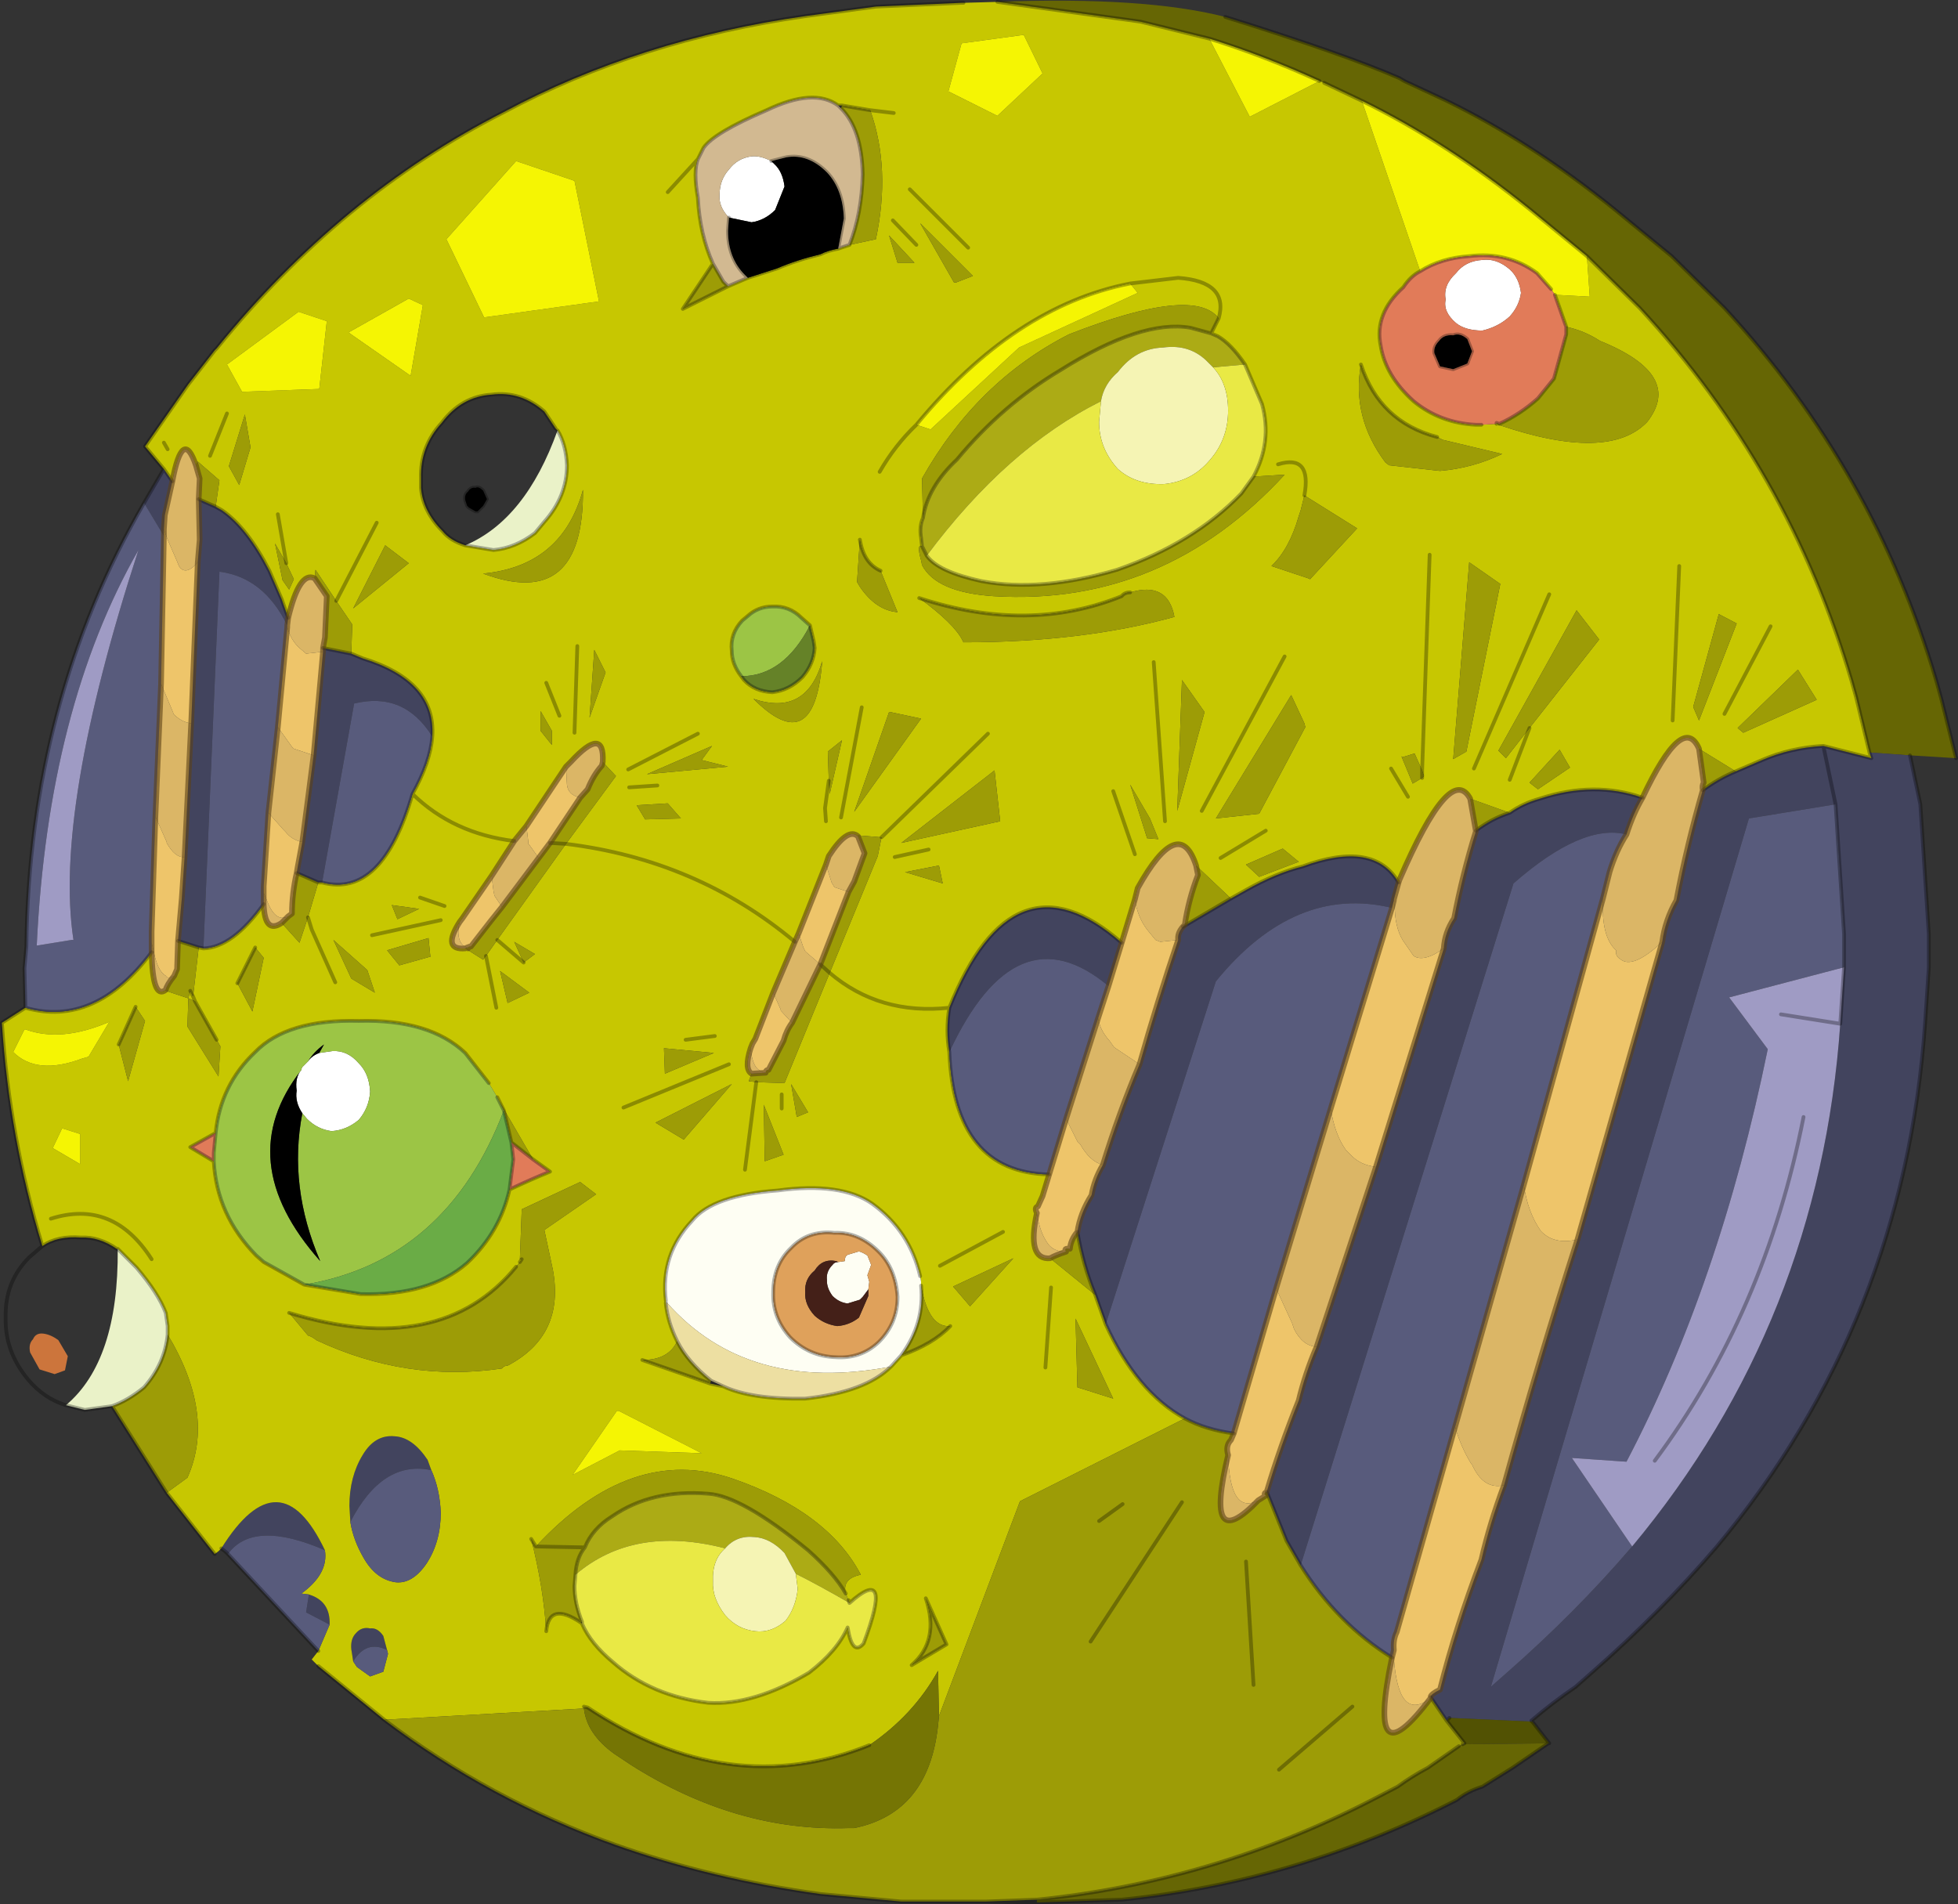 <?xml version="1.0"?>
<svg xmlns="http://www.w3.org/2000/svg" xmlns:xlink="http://www.w3.org/1999/xlink" width="103.95px" height="101.1px"><rect width="100%" height="100%" fill="#333333" stroke="none"/><g transform="matrix(1, 0, 0, 1, -223, -149.45)"><use xlink:href="#object-0" width="103.95" height="101.1" transform="matrix(1, 0, 0, 1, 223, 149.45)"/></g><defs><g transform="matrix(1, 0, 0, 1, -223, -149.45)" id="object-0"><path fill-rule="evenodd" fill="#666604" stroke="none" d="M324.4 189.55L322.25 189.4L321.55 186.5L321.3 185.6Q318 174.4 310.05 165.8L307.25 163.05L304.2 160.55Q299.8 157 295.3 154.8L293.3 153.85L293.05 153.75Q290.1 152.4 287.2 151.5L283.55 150.6L275.95 149.55Q283.75 149.25 288.05 150.35Q294.45 152.35 297.3 153.6L297.55 153.75L299.8 154.8Q304.3 157 308.7 160.55L311.75 163.05L314.55 165.8Q322.5 174.4 325.8 185.6L326.05 186.5L326.85 189.7L324.4 189.55M305.2 242L303.3 243.3L301.7 244.3Q300.9 244.55 300.35 245Q291.9 249.35 282.55 250.3L278.05 250.45L278.05 250.3Q287.4 249.35 295.85 245L297.2 244.3Q297.95 243.75 298.8 243.3L300.45 242.15L300.65 242.05L300.75 242.05L305.2 242"/><path fill-rule="evenodd" fill="#42445e" stroke="none" d="M322.25 189.4L324.4 189.55L324.95 192.15L325.4 199.05L325.4 200.8L325.2 203.8Q324.1 219.6 314.15 231.55Q311.15 235.05 307.5 238.25L306.65 239Q305.4 239.85 304.3 240.8L304.35 240.85L299.95 240.65L299.8 240.8L298.95 239.55Q298.95 239.4 299.45 239.15Q300.3 235.8 301.65 232.25Q302.1 230.3 302.85 228.3Q304.65 221.8 306.75 215.25L311.25 199.45Q311.4 198.3 312 197.25Q312.55 194.35 313.4 191.4Q314.2 190.8 315.15 190.4L316.55 189.8Q318.05 189.15 319.8 189.05L322.35 189.7L322.25 189.4M320.45 192.15L319.8 189.05L320.45 192.15L320.9 199.05L320.9 200.8L320.7 203.8Q319.6 219.6 309.65 231.55Q306.65 235.05 303 238.25L302.15 239L315.85 192.9L320.45 192.15M235.1 231.95L235 231.85L234.75 231.65Q237.85 226.7 240.25 231.75Q236.45 230.1 235.1 231.95M230.65 176.15L231.7 174.35L232.15 175L231.75 176.8L231.7 177.55L231.7 177.9L230.65 176.15M234.45 176.35L234.8 176.55Q236.15 177.5 237.3 179.75L237.95 181.25L238.3 182.25L238.25 182.65Q237 180.1 234.65 179.8L233.8 199.8L233.55 199.75L232.45 199.4L232.65 197.15L232.8 194.95L233.15 187.85L233.5 179.3L233.6 178.1L233.55 175.95L234.45 176.35M240.15 184.05L240.15 183.85L241.65 184.15L242.25 184.4Q246.15 185.6 245.95 188.55Q244.45 186.15 241.8 186.8L240.1 196.3L239.9 196.3L238.75 195.8L238.8 195.5L239.05 194.15L239.65 189.55L240.15 184.05M273.4 202.95Q276.8 194.45 282.55 199.5L281.85 201.8Q276.95 197.7 273.4 205.3Q273.2 204.15 273.4 202.95M288.35 197.15L289.15 196.7Q290.75 195.8 292.15 195.45Q295.95 194.05 297.25 196.3L297 197.2L297 197.25L296.9 197.65Q291.75 196.4 287.55 201.55L281.7 219.75L281.15 218.2Q280.5 216.65 280.2 214.85Q280.35 213.85 280.95 212.9Q281.1 212.05 281.55 211.3Q282.4 208.55 283.5 205.95Q284.45 202.6 285.55 199.35Q285.5 199 285.8 198.65L288.35 197.15M303.15 192.6Q303.85 192.1 304.75 191.85Q307.65 190.9 310.2 191.8Q309.7 192.65 309.35 193.75Q307 193.15 303.35 196.35L292.05 232.55L291.3 231.25L290.25 228.65Q290.95 226.3 291.95 223.8Q292.3 222.35 292.9 220.95L296.05 211.4L299.65 199.8Q299.7 198.95 300.2 198.2Q300.65 195.85 301.35 193.6L301.35 193.55Q302.2 192.9 303.15 192.6M300.75 242.05L300.65 242.05L300.75 242L300.75 242.05M241.6 230.25L241.55 229.4Q241.55 227.85 242.25 226.7Q242.9 225.6 243.95 225.7Q244.9 225.75 245.7 226.95L245.9 227.5Q243.3 226.95 241.6 230.25M241.75 237.65L241.65 237Q241.6 236.45 241.9 236.15Q242.2 235.8 242.65 235.9Q243.05 235.85 243.35 236.3L243.55 237.05Q242.45 236.5 241.75 237.65M239.4 234.1Q240.55 234.45 240.5 235.7L239.25 235.05L239.4 234.1"/><path fill-rule="evenodd" fill="#c7c701" stroke="none" d="M275.95 149.55L283.55 150.6L287.2 151.5L289.35 155.65L293.05 153.75L293.3 153.85L295.3 154.8L298.4 163.85Q297.9 164.1 297.5 164.7Q295.95 166.1 296.3 167.8Q296.55 169.4 298.05 170.75Q299.45 171.9 301.35 172L301.65 172L302.45 171.95L302.45 171.9L302.55 172Q308.4 174 310.45 171.85Q312.4 169.35 307.95 167.55Q307.1 167 306.15 166.8L305.55 165.1L307.4 165.2L307.25 163.05L310.05 165.8Q318 174.4 321.3 185.6L321.55 186.5L322.25 189.4L322.35 189.7L319.8 189.05Q318.05 189.15 316.55 189.8L315.15 190.4L313.2 189.2Q312.35 187.25 310.2 191.8Q307.65 190.9 304.75 191.85Q303.85 192.1 303.15 192.6L301.05 191.85Q300 189.9 297.3 196.15L297.25 196.3Q295.95 194.05 292.15 195.45Q290.75 195.8 289.15 196.7L288.35 197.15L286.5 195.4Q285.6 192.65 283.4 196.6L283.25 197.2L282.55 199.5Q276.8 194.45 273.4 202.95Q269.7 203.35 267.05 201.1L269.6 194.9L269.8 193.9L268.55 193.8L268.55 193.85Q268 193.35 267 194.9L266.85 195.35L265.4 199L265.2 199.45Q260 195.1 253.05 194.25L255.7 190.65L255 189.9Q255.1 187.95 253.3 189.9L253.05 190.15L250.95 193.3L250.3 194.1Q247.05 193.7 244.9 191.6Q245.85 189.9 245.95 188.55Q246.15 185.6 242.25 184.4L241.65 184.15L241.7 182.6L240.85 181.35L239.75 179.7L239.7 180.15Q238.9 179.75 238.3 182.25L237.95 181.25L237.3 179.75Q236.15 177.5 234.8 176.55L234.45 176.35L234.65 174.95L233.5 173.95L233.4 174.15Q232.7 172.1 232.15 175L231.7 174.35L230.7 173.15L232.65 170.35L233 169.85L234.4 168.05L234.5 167.95Q241.1 159.8 249.75 155.4Q256.95 151.55 265.8 150.3L269.5 149.8L274.05 149.6L274.15 149.6L275.95 149.55M243.4 240.75L239.9 237.9L239.55 237.55L239.9 237.1L240.5 235.7Q240.55 234.45 239.4 234.1L239 234.05Q240.45 233 240.25 231.75Q237.85 226.7 234.75 231.65L234.6 231.8L234.4 231.95L231.85 228.7L232.95 227.9Q234.45 224.55 231.9 220.3L231.9 219.85L231.8 219.15Q231.4 218.1 230.25 216.75L229.25 215.75L229.2 215.75Q228.25 215.1 227.3 215.15Q226.05 215.05 225.25 215.6Q223.5 209.85 223.1 203.75L224.35 202.95Q228.05 204 231.05 200Q231.1 202.55 231.8 202L231.8 202.05L233 202.45L232.95 203.95L234.6 206.6L234.7 205L234.5 204.65L233.35 202.6L233.25 202.35L233.55 199.75L233.8 199.8Q235.35 199.75 237 197.45Q237.05 199.05 237.95 198.45L238.9 199.5L239.35 198.15L239.9 196.3L240.1 196.3Q243.3 197.15 244.9 191.6Q247.05 193.7 250.3 194.1L249.1 195.95L247.55 198.2L247.4 198.4Q246.45 199.9 247.7 199.8L248.65 200.4L248.8 200.2L249.4 199.35L253.05 194.25Q260 195.1 265.2 199.45L264.05 202.15L263.1 204.6L262.95 204.85L262.85 205.1Q262.5 206.2 262.9 206.45L262.75 206.85L263.15 206.9L264.65 206.95L267.05 201.1Q269.7 203.35 273.4 202.95Q273.2 204.15 273.4 205.3Q273.65 211.7 278.7 211.8L278.35 212.95L278.1 213.5Q277.9 213.55 278.05 213.85Q277.5 216.35 278.75 216.25L281.15 218.2L281.7 219.75Q283.35 223.35 285.9 224.75L277.15 229.15L272.85 240.55L272.8 238.15Q271.5 240.5 269.15 242.1Q261.7 245.1 254.2 240.1L254 240.05L254 240.15L243.4 240.75M238.85 166L235.05 168.8L235.85 170.25L239.95 170.1L240.35 166.5L238.85 166M236.3 173.2L236 171.45L235.15 174.2L235.7 175.2L236.3 173.2M243 177.2L240.85 181.35L243 177.2M235.05 171.4L234.15 173.65L235.05 171.4M231.7 172.95L231.9 173.3L231.7 172.95M238.2 179.35L237.6 178.3L238 180.25L238.35 180.75L238.6 180.2L238.2 179.35L237.75 176.75L238.2 179.35M240.8 201.6L239.55 198.8L239.35 198.15L239.55 198.8L240.8 201.6M236.55 199.75L235.6 201.65L236.4 203.15L237 200.3L236.55 199.75M233.25 202.35L233.35 202.6L233 202.45L233.1 202.05L233.25 202.35M229.3 204.9L229.8 206.85L230.7 203.65L230.2 202.9L229.3 204.9M224.35 204.1L224.3 204.1L223.7 205.3Q224.95 206.55 227.35 205.65L227.7 205.55L228.8 203.7Q226.25 204.8 224.35 204.1M227.25 209.65L226.3 209.35L225.8 210.4L227.25 211.25L227.25 209.65M234.45 209.6L233.1 210.35L234.35 211.1Q234.5 213.95 236.6 216.1L237 216.45L239.15 217.65L242.15 218.15Q245.8 218.25 247.8 216.5Q249.55 214.85 250.05 212.6Q251.1 212.1 252.2 211.65L251.3 211L249.5 207.9L249.45 207.8L249.4 207.7L248.95 206.95L247.7 205.35Q245.8 203.55 242.05 203.65Q238.25 203.55 236.55 205.3Q234.7 207.05 234.45 209.6M238.35 219.15L239.35 220.35Q239.55 220.4 239.8 220.6Q244.6 222.85 249.65 222.1Q249.75 221.95 249.95 221.95Q253 220.35 252.35 216.85L251.9 214.75L254.65 212.85L253.8 212.2L250.7 213.65L250.6 216.3L250.7 216.3L250.6 216.45L250.4 216.7Q246.4 221.6 238.35 219.15M231.05 216.3Q229 213.1 225.7 214.15Q229 213.1 231.05 216.3M283 164.5L285.55 164.2Q288.25 164.4 287.7 166.35Q288.25 164.4 285.55 164.2L283 164.5L283.4 165L277.1 167.9L272.4 172.25L271.65 172Q270.5 173.1 269.7 174.5Q270.5 173.1 271.65 172Q276.85 165.7 283 164.5M289.1 168.8Q288.35 167.7 287.65 167.3L287.3 167.15L287.7 166.35Q286.4 164.6 279.75 167.2Q274.85 169.7 271.95 174.85L272 176.95Q271.8 177.4 271.9 178L271.95 178.45Q271.65 178.3 271.9 179.2L271.95 179.45Q272.7 180.9 275.75 181.1Q284.75 181.65 291.2 174.65L289.55 174.75Q290.55 172.9 290 170.9L289.1 168.8M267.5 155.05Q266.2 154.1 263.7 155.3Q260.9 156.5 260.35 157.3L260.05 157.9L258.45 159.65L260.05 157.9Q259.8 158.55 260.05 159.95Q260.15 161.9 260.85 163.45L259.25 165.85L261.65 164.65L262.7 164.2L264.25 163.7Q265.3 163.25 266.55 162.95Q266.95 162.75 267.5 162.65L268.1 162.45L269.5 162.15Q270.3 158.4 269.2 155.3L267.7 155.05L267.5 155.05M270.45 155.45L269.2 155.3L270.45 155.45M244.7 165.3L241.5 167.1L244.8 169.4L245.45 165.65L244.7 165.3M246.7 162.15L248.7 166.3L254.8 165.45L253.5 159.05L250.4 158L246.7 162.15M278.35 153.35L277.35 151.3L274.05 151.75L273.35 154.3L275.95 155.6L278.35 153.35M271.85 161.3L273.65 164.45L273.75 164.45L274.65 164.1L271.85 161.3M274.4 162.6L271.3 159.5L274.4 162.6M271.55 163.4L270.2 161.95L270.65 163.4L271.55 163.4M271.65 162.45L270.4 161.15L271.65 162.45M271.8 181.2Q273.65 182.55 274.1 183.45L274.15 183.55Q280.45 183.55 285.35 182.2Q285 180.3 283 180.9Q282.7 180.9 282.55 181.1Q277.6 183.1 271.8 181.2M266 182.65L265.55 182.25Q264.9 181.6 264 181.65Q263.25 181.65 262.7 182.15L262.4 182.4Q261.75 183.1 261.85 184Q261.85 184.7 262.35 185.35L262.5 185.55Q263.05 186.15 264 186.2Q264.9 186.1 265.6 185.4Q266.2 184.7 266.25 183.85L266.2 183.5L266 182.65M269.75 179.75Q268.85 179.35 268.65 178.1L268.5 180.35L268.65 180.6Q269.5 181.85 270.65 181.95L269.75 179.75M270.2 187.25L268.35 192.55L271.9 187.6L270.25 187.25L270.2 187.25M267 190.9L267.05 191.6L267.7 188.75L266.95 189.35L267 190.9L266.8 192.35L266.85 193.05L266.8 192.35L267 190.9M275.45 188.4L269.8 193.9L275.45 188.4M268.75 187L267.65 192.85L268.75 187M263 186.55Q266.25 189.8 266.65 184.55Q265.8 187.5 263 186.55M270.85 194.2L276.1 193.05L275.8 190.35L270.85 194.2M271.05 195.75L273.05 196.35L272.85 195.4L271.05 195.75M272.3 194.55L270.5 194.95L272.3 194.55M252.6 172.3L252.5 172.2L251.9 171.3Q250.65 170.2 249.1 170.4Q247.5 170.5 246.45 171.9Q245.3 173.15 245.35 174.85L245.35 175.35Q245.45 176.6 246.5 177.65Q246.9 178.15 247.7 178.4L249.2 178.65Q250.35 178.55 251.4 177.75L251.9 177.15Q253.1 175.8 253.1 174.15Q253.05 173.05 252.6 172.3M244.7 179.35L243.45 178.4L241.75 181.75L244.7 179.35M255.15 185.15L254.55 183.95L254.3 187.55L255.15 185.15M252.3 189L252.3 188.25L251.7 187.2L251.7 188.25L252.3 189M252 185.7L252.7 187.45L252 185.7M253.65 183.75L253.5 188.35L253.65 183.75M250.8 200.55L249.4 199.35L250.8 200.55L251.4 200.1L250.3 199.45L250.8 200.55M256.8 192.2L257.25 192.95L259.15 192.9L258.45 192.1L256.8 192.2M257.9 191.15L256.4 191.25L257.9 191.15M260.05 188.4L256.35 190.3L260.05 188.4M253.95 175.45Q252.85 179.5 248.65 179.9Q254 181.9 253.95 175.45M258.3 206.45L260.9 205.35L258.25 205.1L258.3 206.45M245.8 200.25L245.85 200.25L245.75 199.25L243.55 199.9L244.2 200.7L245.8 200.25M242.5 200.95L240.7 199.35L241.65 201.4L242.9 202.15L242.5 200.95M245.25 197.7L243.8 197.5L244.1 198.25L245.25 197.7M242.75 199.1L246.4 198.3L242.75 199.1M245.3 197.1L246.6 197.55L245.3 197.1M249.95 202.7L251.1 202.15L249.55 201L249.95 202.7M249.35 202.95L248.8 200.2L249.35 202.95M257.8 209.05L259.3 209.95L261.85 207L257.8 209.05M258.35 218.5L258.35 218.6L258.35 218.65Q258.45 219.65 258.95 220.65Q258.5 221.65 257.1 221.65L260.7 222.9L261.4 223.05Q262.9 223.75 265.75 223.7Q268.95 223.35 270.3 222L270.35 221.95L270.85 221.4Q272.55 220.8 273.45 219.85Q272.3 219.95 271.9 217.7L271.9 217.5L271.85 217.2Q271.3 214.8 269.3 213.35Q267.65 212.2 264.3 212.65Q260.85 212.9 259.75 214.25Q258.05 216.05 258.35 218.5M262.55 211.55L263.15 206.9L262.55 211.55M264.5 208.3L264.5 207.55L264.5 208.3M264.6 210.75L263.55 208.1L263.6 211.1L264.6 210.75M265.3 208.75L265.9 208.5L265 207L265.3 208.75M273.6 217.75L274.5 218.8L276.8 216.25L273.6 217.75M272.9 216.65L276.25 214.85L272.9 216.65M256.1 208.25L261.7 205.95L256.1 208.25M259.4 204.65L260.95 204.45L259.4 204.65M257.35 190.55L261.65 190.15L260.25 189.8L260.8 189.05L257.35 190.55M315.2 182.55L314.25 182.05L312.9 186.95L312.9 187L313.2 187.7L315.2 182.55M302.65 180.45L301 179.3L300.15 189.75L300.85 189.35L302.65 180.45M304.2 188.1L307.9 183.4L306.7 181.85L302.55 189.3L302.95 189.7L304.2 188.1L303.15 190.85L304.2 188.1M304.65 191.35L306.35 190.2L305.8 189.25L304.2 191L304.65 191.35M318.45 185L315.25 188.1L315.55 188.35L319.45 186.6L318.45 185M312.15 179.5L311.8 187.7L312.15 179.5M317 182.7L314.55 187.35L317 182.7M305.25 181L301.25 190.25L305.25 181M295.25 168.8Q294.75 171.6 296.55 174L296.75 174.15L299.45 174.45Q301.2 174.3 302.75 173.55L299.6 172.8L299.3 172.65Q296.25 171.85 295.25 168.8M292.05 176.55L291.95 176.85Q291.45 178.6 290.5 179.5L292.45 180.15L292.55 180.2L295.05 177.5L292.25 175.75L292.05 176.55M284.05 192.9L283 191.1L283.9 193.95L284.5 194L284.05 192.9M282.1 191.45L283.25 194.8L282.1 191.45M289.85 192.65L292.3 188.05L292.25 187.85L291.55 186.35L287.55 192.9L289.85 192.65M290.2 193.55L287.8 195L290.2 193.55M284.25 184.6L284.85 193.05L284.25 184.6M285.75 185.55L285.5 192.5L286.95 187.25L285.75 185.55M298.5 190.35L298.1 189.45L297.45 189.65L297.4 189.6L298 191.05L298.5 190.75L298.6 190.65L298.5 190.35L298.9 178.9L298.5 190.35M291.95 195.2L291.1 194.5L289.15 195.35L289.85 196L291.95 195.2M296.85 190.25L297.75 191.75L296.85 190.25M291.2 184.3L286.8 192.5L291.2 184.3M292.25 175.75Q292.65 173.55 290.85 174.1Q292.65 173.55 292.25 175.75M268.1 234.55L268.05 234.4L267.9 234.05Q267.7 233.25 268.7 233.05Q266.95 229.7 261.9 227.95Q256.5 226.1 251.45 231.55L251.2 231.15Q251.85 233.7 252 236.05Q252.15 234.45 253.85 235.6L253.9 235.65Q254.35 236.7 255.55 237.7Q257.6 239.5 260.6 239.85Q263 240 265.95 238.25Q267.45 237.1 268 235.85Q268.25 237.4 268.85 236.7Q270.45 232.45 268.1 234.55M272.15 234.3Q272.9 236.55 271.4 237.85L273.25 236.75L272.15 234.3M255.85 224.35L255.75 224.35L253.4 227.75L255.9 226.45L260.25 226.6L255.85 224.35M245.9 227.5L245.7 226.95Q244.9 225.75 243.95 225.7Q242.9 225.6 242.25 226.7Q241.55 227.85 241.55 229.4L241.6 230.25Q241.75 231.2 242.3 232.15Q242.95 233.3 244 233.45Q244.9 233.55 245.65 232.45Q246.4 231.3 246.4 229.75Q246.35 228.5 245.9 227.5M243.55 237.05L243.35 236.3Q243.05 235.85 242.65 235.9Q242.2 235.8 241.9 236.15Q241.6 236.45 241.65 237L241.75 237.65L241.95 237.95L242.65 238.45L243.35 238.2L243.6 237.25L243.55 237.05M280.2 223.1L282.1 223.7L280.1 219.45L280.2 223.1M278.5 222.05L278.8 217.8L278.5 222.05"/><path fill-rule="evenodd" fill="#f5f503" stroke="none" d="M287.2 151.5Q290.1 152.4 293.05 153.75L289.35 155.65L287.2 151.5M295.3 154.8Q299.8 157 304.2 160.55L307.25 163.05L307.4 165.2L305.55 165.1L305.35 164.8L304.6 163.95Q303.05 162.8 301 163.05Q299.5 163.15 298.4 163.85L295.3 154.8M238.85 166L240.35 166.5L239.95 170.1L235.85 170.25L235.05 168.8L238.85 166M224.35 204.1Q226.25 204.8 228.8 203.7L227.7 205.55L227.35 205.65Q224.95 206.55 223.7 205.3L224.3 204.1L224.35 204.1M227.25 209.65L227.25 211.25L225.8 210.4L226.3 209.35L227.25 209.65M283 164.5L283.4 165L277.1 167.9L272.4 172.25L271.65 172Q276.85 165.7 283 164.5M244.7 165.3L245.45 165.65L244.8 169.4L241.5 167.1L244.7 165.3M246.7 162.15L250.4 158L253.5 159.05L254.8 165.45L248.7 166.3L246.7 162.15M278.35 153.35L275.95 155.6L273.35 154.3L274.05 151.75L277.35 151.3L278.35 153.35M255.85 224.35L260.25 226.6L255.9 226.45L253.4 227.75L255.75 224.35L255.85 224.35"/><path fill-rule="evenodd" fill="#585b7c" stroke="none" d="M320.45 192.15L320.9 199.05L320.9 200.8L314.8 202.4L316.85 205.15Q314.3 217.6 309.35 227.05L306.45 226.85L309.65 231.55Q306.65 235.05 303 238.25L302.15 239L315.85 192.9L320.45 192.15M239.9 237.1L235.1 231.95Q236.45 230.1 240.25 231.75Q240.45 233 239 234.05L239.4 234.1L239.25 235.05L240.5 235.7L239.9 237.1M224.35 202.95L224.3 200.85L224.4 199.7Q224.55 186.7 230.65 176.15L231.7 177.9L231.55 185.75L231.25 192.8L231.05 198.9L231.05 199.5L231.05 200Q228.05 204 224.35 202.95M238.25 182.65L238.25 182.75L237.75 188.05L237.25 192.6L237 196.5L237 196.85L237 197.45Q235.35 199.75 233.8 199.8L234.65 179.8Q237 180.1 238.25 182.65M240.1 196.3L241.8 186.8Q244.45 186.15 245.95 188.55Q245.85 189.9 244.9 191.6Q243.3 197.15 240.1 196.3M226.9 199.35Q225.85 192.5 230.35 178.65Q225.55 187.05 224.95 199.65L226.8 199.35L226.9 199.35M273.4 205.3Q276.95 197.7 281.85 201.8L281.3 203.5L279.6 208.85L278.7 211.8Q273.65 211.7 273.4 205.3M309.35 193.75Q308.8 194.6 308.45 195.75L308.1 197.15L303.9 212.35L300.25 225.2L297.15 236.1Q296.95 236.5 297 237.05L296.9 237.45Q294 235.65 292.05 232.55L303.35 196.35Q307 193.15 309.35 193.75M296.9 197.65L293.65 208.3L290.75 217.85L288.5 225.55Q287 225.35 285.9 224.75Q283.35 223.35 281.7 219.75L287.55 201.55Q291.75 196.4 296.9 197.65M245.9 227.5Q246.35 228.5 246.4 229.75Q246.4 231.3 245.65 232.45Q244.9 233.55 244 233.45Q242.95 233.3 242.3 232.15Q241.75 231.2 241.6 230.25Q243.3 226.95 245.9 227.5M243.55 237.05L243.6 237.25L243.35 238.2L242.65 238.45L241.95 237.95L241.75 237.65Q242.45 236.5 243.55 237.05"/><path fill-rule="evenodd" fill="#9f9bc4" stroke="none" d="M320.9 200.8L320.7 203.8Q319.6 219.6 309.65 231.55L306.45 226.85L309.35 227.05Q314.3 217.6 316.85 205.15L314.8 202.4L320.9 200.8M226.9 199.35L226.8 199.35L224.95 199.65Q225.55 187.05 230.35 178.65Q225.85 192.5 226.9 199.35M320.7 203.8L317.55 203.3L320.7 203.8M318.75 208.75Q316.7 219.15 310.85 227Q316.7 219.15 318.75 208.75"/><path fill-rule="evenodd" fill="#525203" stroke="none" d="M304.35 240.85L305.25 242L305.2 242L300.75 242.05L300.75 242L299.8 240.8L299.95 240.65L304.35 240.85"/><path fill-rule="evenodd" fill="#9d9c06" stroke="none" d="M275.35 250.4L270.85 250.4L266.55 250Q260.8 249.2 255.7 247.4Q249 245 243.4 240.75L254 240.15L254.2 240.1L254 240.05L254 240.15Q254.15 241.5 255.6 242.55L255.9 242.75L256.5 243.15Q262.1 246.7 268.05 246.5L268.35 246.5Q272.3 245.7 272.8 241.05L272.85 240.55L277.15 229.15L285.9 224.75Q287 225.35 288.5 225.55L288.35 225.9Q288.05 226.2 288.2 226.7Q286.9 232.1 289.8 229.1L290.2 228.85Q290.05 228.75 290.25 228.65L291.3 231.25L292.05 232.55Q294 235.65 296.9 237.45Q295.5 244.15 298.95 239.6L298.95 239.55L299.8 240.8L300.75 242L300.65 242.05L300.45 242.15L298.8 243.3Q297.95 243.75 297.2 244.3L295.85 245Q287.4 249.35 278.05 250.3L275.35 250.4M231.85 228.7L228.95 224.1Q229.8 223.8 230.65 223.1Q231.75 221.85 231.9 220.3Q234.45 224.55 232.95 227.9L231.85 228.7M236.3 173.2L235.7 175.2L235.15 174.2L236 171.45L236.3 173.2M233.4 174.15L233.5 173.95L234.65 174.95L234.45 176.35L233.55 175.95L233.6 174.85L233.4 174.15M239.7 180.15L239.75 179.7L240.85 181.35L241.7 182.6L241.65 184.15L240.15 183.85L240.25 183.3L240.35 181.1L239.7 180.15M238.2 179.35L238.6 180.2L238.35 180.75L238 180.25L237.6 178.3L238.2 179.35M238.75 195.8L239.9 196.3L239.35 198.15L238.9 199.5L237.95 198.45L238.3 198.1L238.5 197.95Q238.5 196.9 238.75 195.8M235.6 201.65L236.55 199.75L237 200.3L236.4 203.15L235.6 201.65M232.25 201.25L232.4 200.9L232.45 199.4L233.55 199.75L233.25 202.35L233.1 202.05L233 202.45L232.95 203.95L234.6 206.6L234.7 205L234.5 204.65L233.35 202.6L233 202.45L231.8 202.05L231.8 202Q231.85 201.75 232.25 201.25M230.2 202.9L230.7 203.65L229.8 206.85L229.3 204.9L230.2 202.9M249.75 208.4L249.5 207.9L251.3 211L250.15 210.1L249.75 208.4M250.7 216.3L250.6 216.3L250.7 213.65L253.8 212.2L254.65 212.85L251.9 214.75L252.35 216.85Q253 220.35 249.95 221.95Q249.75 221.95 249.65 222.1Q244.6 222.85 239.8 220.6Q239.55 220.4 239.35 220.35L238.35 219.15Q246.4 221.6 250.4 216.7L250.6 216.45L250.7 216.3M287.3 167.15L286.2 166.85Q283.6 166.4 279.3 169.1Q276.2 170.95 273.8 173.85Q272.25 175.3 272 176.95L271.95 174.85Q274.85 169.7 279.75 167.2Q286.4 164.6 287.7 166.35L287.3 167.15M271.95 178.45L272.2 178.95Q272.8 179.8 275.1 180.3Q278.25 180.9 282.3 179.7Q286.35 178.3 288.9 175.65L289.55 174.75L291.2 174.65Q284.75 181.65 275.75 181.1Q272.7 180.9 271.95 179.45L271.9 179.2Q271.65 178.3 271.95 178.45M302.45 171.9L302.6 171.95Q303.7 171.45 304.65 170.6L305.5 169.55L306.15 167.2L306.15 166.8Q307.1 167 307.95 167.55Q312.4 169.35 310.45 171.85Q308.4 174 302.55 172L302.45 171.9M267.7 155.05L269.2 155.3Q270.3 158.4 269.5 162.15L268.1 162.45Q268.75 160.8 268.8 158.7Q268.75 156.3 267.65 155.2L267.7 155.05M260.85 163.45L261.4 164.4L261.65 164.65L259.25 165.85L260.85 163.45M271.85 161.3L274.65 164.1L273.75 164.45L273.65 164.45L271.85 161.3M271.55 163.4L270.65 163.4L270.2 161.95L271.55 163.4M283 180.9Q285 180.3 285.35 182.2Q280.45 183.55 274.15 183.55L274.1 183.45Q273.65 182.55 271.8 181.2Q277.6 183.1 282.55 181.1Q282.7 180.9 283 180.9M268.65 178.1Q268.85 179.35 269.75 179.75L270.65 181.95Q269.5 181.85 268.65 180.6L268.5 180.35L268.65 178.1M270.2 187.25L270.25 187.25L271.9 187.6L268.35 192.55L270.2 187.25M267 190.9L266.95 189.35L267.7 188.75L267.05 191.6L267 190.9M268.05 196.8L268.35 196.25L268.9 194.75L268.55 193.85L268.55 193.8L269.8 193.9L269.6 194.9L267.05 201.1L266.55 200.65L267.05 201.1L264.65 206.95L263.15 206.9L262.75 206.85L262.9 206.45L263.65 206.4Q263.65 206.25 263.8 206.25L264.6 204.7Q264.75 204.15 265.05 203.75L266.55 200.65L268.05 196.8M286.5 195.4L288.35 197.15L285.8 198.65L285.9 198.55Q286.1 197.2 286.6 195.9L286.5 195.4M301.05 191.85L303.15 192.6Q302.2 192.9 301.35 193.55L301.05 191.85M313.2 189.2L315.15 190.4Q314.2 190.8 313.4 191.4Q313.35 191.15 313.45 191L313.2 189.2M263 186.55Q265.8 187.5 266.65 184.55Q266.25 189.8 263 186.55M270.85 194.2L275.8 190.35L276.1 193.05L270.85 194.2M271.05 195.75L272.85 195.4L273.05 196.35L271.05 195.75M244.7 179.35L241.75 181.75L243.45 178.4L244.7 179.35M255 189.9L255.7 190.65L253.05 194.25L252.2 194.2L253.8 191.8L254.2 191.35Q254.5 190.6 254.95 190.1L255 189.9M255.15 185.15L254.3 187.55L254.55 183.95L255.15 185.15M252.3 189L251.7 188.25L251.7 187.2L252.3 188.25L252.3 189M252.2 194.2L253.05 194.25L249.4 199.35L248.8 200.2L248.65 200.4L247.7 199.8L247.8 199.75L247.85 199.8Q247.8 199.7 248 199.7L249.05 198.35L249.65 197.6L251.6 195L252.2 194.2M250.8 200.55L250.3 199.45L251.4 200.1L250.8 200.55M256.8 192.2L258.45 192.1L259.15 192.9L257.25 192.95L256.8 192.2M253.95 175.45Q254 181.9 248.65 179.9Q252.85 179.5 253.95 175.45M258.3 206.45L258.25 205.1L260.9 205.35L258.3 206.45M245.8 200.25L244.2 200.7L243.55 199.9L245.75 199.25L245.85 200.25L245.8 200.25M242.5 200.95L242.9 202.15L241.65 201.4L240.7 199.35L242.5 200.95M245.25 197.7L244.1 198.25L243.8 197.5L245.25 197.7M249.95 202.7L249.55 201L251.1 202.15L249.95 202.7M257.8 209.05L261.85 207L259.3 209.95L257.8 209.05M271.9 217.7Q272.3 219.95 273.45 219.85Q272.55 220.8 270.85 221.4Q272.1 219.7 271.9 217.7M260.7 222.9L257.1 221.65Q258.5 221.65 258.95 220.65Q259.5 221.75 260.75 222.75L260.7 222.9M264.6 210.75L263.6 211.1L263.55 208.1L264.6 210.75M265.3 208.75L265 207L265.9 208.5L265.3 208.75M273.6 217.75L276.8 216.25L274.5 218.8L273.6 217.75M279.6 215.9Q279.45 215.7 279.8 215.75Q279.85 215.25 280.2 214.85Q280.5 216.65 281.15 218.2L278.75 216.25Q279 216.1 279.6 215.9M257.35 190.55L260.8 189.05L260.25 189.8L261.65 190.15L257.35 190.55M315.2 182.55L313.2 187.7L312.9 187L312.9 186.95L314.25 182.05L315.2 182.55M302.65 180.45L300.85 189.35L300.15 189.75L301 179.3L302.65 180.45M304.2 188.1L302.95 189.7L302.55 189.3L306.7 181.85L307.9 183.4L304.2 188.1M304.65 191.35L304.2 191L305.8 189.25L306.35 190.2L304.65 191.35M318.45 185L319.45 186.6L315.55 188.35L315.25 188.1L318.45 185M299.3 172.65L299.6 172.8L302.75 173.55Q301.2 174.3 299.45 174.45L296.75 174.15L296.55 174Q294.75 171.6 295.25 168.8Q296.25 171.85 299.3 172.65M292.05 176.55L292.25 175.75L295.05 177.5L292.55 180.2L292.45 180.15L290.5 179.5Q291.45 178.6 291.95 176.85L292.05 176.55M284.05 192.9L284.5 194L283.9 193.95L283 191.1L284.05 192.9M289.85 192.65L287.55 192.9L291.55 186.35L292.25 187.85L292.3 188.05L289.85 192.65M285.75 185.55L286.95 187.25L285.5 192.5L285.75 185.55M298.5 190.35L298.6 190.65L298.5 190.75L298 191.05L297.4 189.6L297.45 189.65L298.1 189.45L298.5 190.35L298.5 190.75L298.5 190.35M291.95 195.2L289.85 196L289.15 195.35L291.1 194.5L291.95 195.2M281.35 230.2L282.6 229.3L281.35 230.2M290.9 243.4L294.8 240.05L290.9 243.4M280.9 236.6L285.75 229.2L280.9 236.6M289.55 238.9L289.15 232.35L289.55 238.9M267.9 234.05Q267.3 233 265.9 231.75Q262.35 228.85 260.6 228.75Q257.6 228.5 255.5 229.95Q254.45 230.6 254.05 231.6Q253.6 232.15 253.55 233.05L253.5 233.65Q253.5 234.55 253.9 235.55L253.85 235.6Q252.15 234.45 252 236.05Q251.85 233.7 251.2 231.15L251.45 231.55Q256.5 226.1 261.9 227.95Q266.95 229.7 268.7 233.05Q267.7 233.25 267.9 234.05M254.05 231.6L251.45 231.55L254.05 231.6M272.15 234.3L273.25 236.75L271.4 237.85Q272.9 236.55 272.15 234.3M280.2 223.1L280.1 219.45L282.1 223.7L280.2 223.1"/><path fill-rule="evenodd" fill="#eaf2c8" stroke="none" d="M228.95 224.1L227.5 224.3L226.5 224.05Q229.3 221.7 229.25 215.75L230.25 216.75Q231.4 218.1 231.8 219.15L231.9 219.85L231.9 220.3Q231.75 221.85 230.65 223.1Q229.8 223.8 228.95 224.1M252.6 172.3Q253.05 173.05 253.1 174.15Q253.1 175.8 251.9 177.15L251.4 177.75Q250.35 178.55 249.2 178.65L247.7 178.4Q250.9 177.05 252.6 172.3"/><path fill-rule="evenodd" fill="#dbb666" stroke="none" d="M238.3 182.25Q238.9 179.75 239.7 180.15L240.35 181.1L240.25 183.3L240.15 183.85L240.15 184.05L239.25 184.15L238.9 183.85Q238.45 183.45 238.25 182.75L238.25 182.65L238.3 182.25M232.15 175Q232.7 172.1 233.4 174.15L233.6 174.85L233.55 175.95L233.6 178.1L233.5 179.3Q232.85 180.05 232.5 179.5L232.4 179.25L231.9 178.1L231.7 177.55L231.75 176.8L232.15 175M237 197.45L237 196.85L237.15 197.2Q237.6 198.45 238.3 198.1L237.95 198.45Q237.05 199.05 237 197.45M237.25 192.6L237.75 188.05L238.5 189.1L238.6 189.2L239.65 189.55L239.05 194.15Q238.5 194.05 238.15 193.6L238.05 193.5L237.25 192.6M231.55 185.75L232.2 187.3L232.2 187.35Q232.65 187.8 233.15 187.85L232.8 194.95Q232.3 195 231.85 194.2L231.85 194.15L231.25 192.8L231.55 185.75M231.05 199.5L231.15 199.9Q231.35 201 231.8 201.25Q231.9 201.45 232.25 201.25Q231.85 201.75 231.8 202Q231.1 202.55 231.05 200L231.05 199.5M266.85 195.35L267 194.9Q268 193.35 268.55 193.85L268.9 194.75L268.35 196.25L268.05 196.8L267.3 196.55L267.15 196.3L266.85 195.35M283.25 197.2L283.4 196.6Q285.6 192.65 286.5 195.4L286.6 195.9Q286.1 197.2 285.9 198.55L285.8 198.65Q285.5 199 285.55 199.35L284.6 199.45L284.35 199.35L283.9 198.8Q283.4 198.15 283.25 197.2M297.25 196.3L297.3 196.15Q300 189.9 301.05 191.85L301.35 193.55L301.35 193.6Q300.65 195.85 300.2 198.2Q299.7 198.95 299.65 199.8Q298.6 200.55 298.05 200.2L297.6 199.55Q297.1 198.9 297.05 197.75L297 197.25L297 197.2L297.25 196.3M310.2 191.8Q312.35 187.25 313.2 189.2L313.45 191Q313.35 191.15 313.4 191.4Q312.55 194.35 312 197.25Q311.4 198.3 311.25 199.45Q309.65 200.95 309 200.35Q308.75 200.2 308.8 199.9Q308 199.2 308.1 197.15L308.45 195.75Q308.8 194.6 309.35 193.75Q309.7 192.65 310.2 191.8M250.3 194.1L250.95 193.3L251.05 194.15L251.05 194.25L251.1 194.3L251.6 195L249.65 197.6L249.25 197L249.2 196.75L249.1 195.95L250.3 194.1M253.05 190.15L253.3 189.9Q255.1 187.95 255 189.9L254.95 190.1Q254.5 190.6 254.2 191.35L253.8 191.8Q253.15 191.65 253.1 191.1L253.05 190.15M265.2 199.45L265.4 199L265.65 199.75L265.75 199.95L265.8 200L266.5 200.6L266.55 200.65L265.05 203.75L264.45 203.1L264.45 203.05L264.05 202.15L265.2 199.45M247.8 199.75L247.7 199.8Q246.45 199.9 247.4 198.4Q247.2 199.3 247.6 199.65L247.8 199.75M263.65 206.4L262.9 206.45Q262.5 206.2 262.85 205.1Q262.9 205.7 263.1 206.05Q263.3 206.35 263.65 206.4M279.6 208.85L281.3 203.5Q281.4 204.15 281.9 204.7L282.15 205.05L283.5 205.95Q282.4 208.55 281.55 211.3Q280.85 211.1 280.35 210.2L280.2 210.05L279.6 208.85M278.05 213.85Q278.2 214.9 278.65 215.5Q278.95 215.9 279.6 215.9Q279 216.1 278.75 216.25Q277.5 216.35 278.05 213.85M296.9 237.45L297 237.05L297 237.5Q297.25 240.9 298.95 239.6Q295.5 244.15 296.9 237.45M300.25 225.2L303.9 212.35Q304.1 213.8 304.8 214.8Q305.5 215.55 306.75 215.25Q304.65 221.8 302.85 228.3Q301.75 228.55 301.15 227.2L301.1 227.15Q300.55 226.25 300.25 225.2M296.05 211.4L292.9 220.95Q292.15 220.9 291.7 220L291.6 219.7L290.75 217.85L293.65 208.3Q293.85 209.65 294.45 210.5L294.7 210.75Q295.2 211.3 296.05 211.4M289.8 229.1Q286.9 232.1 288.2 226.7Q288.3 229.9 289.8 229.1"/><path fill-rule="evenodd" fill="#eec56a" stroke="none" d="M231.7 177.55L231.9 178.1L232.4 179.25L232.5 179.5Q232.85 180.05 233.5 179.3L233.15 187.85Q232.65 187.8 232.2 187.35L232.2 187.3L231.55 185.75L231.7 177.9L231.7 177.55M238.25 182.75Q238.45 183.45 238.9 183.85L239.25 184.15L240.15 184.05L239.65 189.55L238.6 189.2L238.5 189.1L237.75 188.05L238.25 182.75M237 196.85L237 196.5L237.25 192.6L238.05 193.5L238.15 193.6Q238.5 194.05 239.05 194.15L238.8 195.5L238.75 195.8Q238.5 196.9 238.5 197.95L238.3 198.1Q237.6 198.45 237.15 197.2L237 196.85M231.25 192.8L231.85 194.15L231.85 194.2Q232.3 195 232.8 194.95L232.65 197.15L232.45 199.4L232.4 200.9L232.25 201.25Q231.9 201.45 231.8 201.25Q231.35 201 231.15 199.9L231.05 199.5L231.05 198.9L231.25 192.8M266.85 195.35L267.15 196.3L267.3 196.55L268.05 196.8L266.55 200.65L266.5 200.6L265.8 200L265.75 199.95L265.65 199.75L265.4 199L266.85 195.35M282.55 199.5L283.25 197.2Q283.4 198.15 283.9 198.8L284.35 199.35L284.6 199.45L285.55 199.35Q284.45 202.6 283.5 205.95L282.15 205.05L281.9 204.7Q281.4 204.15 281.3 203.5L281.85 201.8L282.55 199.5M250.95 193.3L253.05 190.15L253.1 191.1Q253.15 191.65 253.8 191.8L252.2 194.2L251.6 195L251.1 194.3L251.05 194.25L251.05 194.15L250.95 193.3M249.1 195.95L249.2 196.75L249.25 197L249.65 197.6L249.05 198.35L248 199.7Q247.8 199.7 247.85 199.8L247.8 199.75L247.6 199.65Q247.2 199.3 247.4 198.4L247.55 198.2L249.1 195.95M265.05 203.75Q264.75 204.15 264.6 204.7L263.8 206.25Q263.65 206.25 263.65 206.4Q263.3 206.35 263.1 206.05Q262.9 205.7 262.85 205.1L262.95 204.85L263.1 204.6L264.05 202.15L264.45 203.05L264.45 203.1L265.05 203.75M278.05 213.85Q277.9 213.55 278.1 213.5L278.35 212.95L278.7 211.8L279.6 208.85L280.2 210.05L280.35 210.2Q280.85 211.1 281.55 211.3Q281.1 212.05 280.95 212.9Q280.35 213.85 280.2 214.85Q279.85 215.25 279.8 215.75Q279.45 215.7 279.6 215.9Q278.95 215.9 278.65 215.5Q278.2 214.9 278.05 213.85M308.1 197.15Q308 199.2 308.8 199.9Q308.75 200.2 309 200.35Q309.65 200.95 311.25 199.45L306.75 215.25Q305.5 215.55 304.8 214.8Q304.1 213.8 303.9 212.35L308.1 197.15M297 237.05Q296.95 236.5 297.15 236.1L300.25 225.2Q300.55 226.25 301.1 227.15L301.15 227.2Q301.75 228.55 302.85 228.3Q302.1 230.3 301.65 232.25Q300.3 235.8 299.45 239.15Q298.95 239.4 298.95 239.55L298.95 239.6Q297.25 240.9 297 237.5L297 237.05M297 197.25L297.05 197.75Q297.1 198.9 297.6 199.55L298.05 200.2Q298.6 200.55 299.65 199.8L296.05 211.4Q295.2 211.3 294.7 210.75L294.45 210.5Q293.85 209.65 293.65 208.3L296.9 197.65L297 197.25M292.9 220.95Q292.3 222.35 291.95 223.8Q290.95 226.3 290.25 228.65Q290.05 228.75 290.2 228.85L289.8 229.1Q288.3 229.9 288.2 226.7Q288.05 226.2 288.35 225.9L288.5 225.55L290.75 217.85L291.6 219.7L291.7 220Q292.15 220.9 292.9 220.95"/><path fill-rule="evenodd" fill="#ffffff" stroke="none" d="M239 206.25L239 206.2L239.05 206.1L239.15 206L239.3 205.85L239.35 205.8Q239.55 205.5 239.95 205.35L240.65 205.25Q241.45 205.2 242.05 205.9Q242.6 206.45 242.65 207.4Q242.6 208.25 242.05 208.9Q241.4 209.45 240.6 209.5Q239.85 209.4 239.3 208.85L239.05 208.55Q238.65 207.95 238.75 207.35Q238.65 206.65 239 206.25M299.75 165.35Q299.6 164.6 300.3 163.95Q300.8 163.3 301.7 163.25Q302.45 163.15 303.15 163.75Q303.65 164.2 303.75 165Q303.65 165.7 303.15 166.25Q302.55 166.8 301.7 167Q300.8 167 300.3 166.6Q299.6 166 299.75 165.35M261.7 161L261.65 160.95Q261.15 160.4 261.2 159.8Q261.2 159 261.7 158.45Q262.15 157.85 262.9 157.75Q263.35 157.7 263.95 158L264.1 158.15Q264.55 158.55 264.65 159.35L264.15 160.6Q263.6 161.15 262.9 161.25L261.7 161"/><path fill-rule="evenodd" fill="#9cc545" stroke="none" d="M239.35 205.8L239.3 205.85L239.15 206L239.05 206.1L239 206.2L239 206.25Q235.25 211.05 240 216.4Q238.3 212.45 239.05 208.55L239.3 208.85Q239.85 209.4 240.6 209.5Q241.4 209.45 242.05 208.9Q242.6 208.25 242.65 207.4Q242.6 206.45 242.05 205.9Q241.45 205.2 240.65 205.25L239.95 205.35L240.2 204.9Q239.65 205.3 239.35 205.8M234.35 211.1L234.35 210.65L234.45 209.6Q234.7 207.05 236.55 205.3Q238.25 203.55 242.05 203.65Q245.8 203.55 247.7 205.35L248.95 206.95L249.4 207.7L249.45 207.8L249.5 207.9L249.75 208.4Q246.7 216.4 239.15 217.65L237 216.45L236.6 216.1Q234.5 213.95 234.35 211.1M262.35 185.35Q261.85 184.7 261.85 184Q261.75 183.1 262.4 182.4L262.7 182.15Q263.25 181.65 264 181.65Q264.9 181.6 265.55 182.25L266 182.65Q264.6 185.35 262.35 185.35"/><path fill-rule="evenodd" fill="#000000" stroke="none" d="M239 206.25Q238.65 206.65 238.75 207.35Q238.65 207.95 239.05 208.55Q238.3 212.45 240 216.4Q235.25 211.05 239 206.25M239.95 205.35Q239.55 205.5 239.35 205.8Q239.65 205.3 240.2 204.9L239.95 205.35M299.45 168.9L299.15 168.2Q299.1 167.85 299.4 167.55Q299.65 167.2 300.15 167.25Q300.5 167.1 300.9 167.45L301.15 168.1L300.9 168.75L300.15 169.05L299.45 168.9M263.95 158L264.75 157.8Q265.9 157.6 266.9 158.6Q267.75 159.5 267.8 161.05L267.5 162.65Q266.95 162.75 266.55 162.95L266.55 162.85L266.15 161.95Q265.75 161.55 265.35 161.7Q264.85 161.65 264.5 162.2Q264.15 162.5 264.15 163.1L264.25 163.7L262.7 164.2L262.55 164.05Q261.65 163.15 261.65 161.7L261.7 161L262.9 161.25Q263.6 161.15 264.15 160.6L264.65 159.35Q264.55 158.55 264.1 158.15L263.95 158M264.25 163.7L264.15 163.1Q264.15 162.5 264.5 162.2Q264.85 161.65 265.35 161.7Q265.75 161.55 266.15 161.95L266.55 162.85L266.55 162.95Q265.3 163.25 264.25 163.7M247.7 176Q247.65 175.7 247.85 175.55Q248 175.3 248.25 175.35Q248.4 175.25 248.65 175.5L248.85 175.95L248.65 176.3L248.35 176.6L248.25 176.6L247.9 176.4L247.8 176.3L247.7 176"/><path fill-rule="evenodd" fill="#cc753c" stroke="none" d="M226.1 220.6L226.6 221.45L226.45 222.2L225.9 222.4L225.1 222.15L224.6 221.25Q224.5 220.8 224.75 220.55Q224.9 220.2 225.3 220.25Q225.7 220.3 226.1 220.6"/><path fill-rule="evenodd" fill="#e17b59" stroke="none" d="M234.45 209.6L234.35 210.65L234.35 211.1L233.1 210.35L234.45 209.6M301.65 172L301.35 172Q299.45 171.9 298.05 170.75Q296.55 169.4 296.3 167.8Q295.95 166.1 297.5 164.7Q297.9 164.1 298.4 163.85Q299.5 163.15 301 163.05Q303.05 162.8 304.6 163.95L305.35 164.8L305.55 165.1L306.15 166.8L306.15 167.2L305.5 169.55L304.65 170.6Q303.7 171.45 302.6 171.95L302.45 171.9L302.45 171.95L301.65 172M299.45 168.9L300.15 169.05L300.9 168.75L301.15 168.1L300.9 167.45Q300.5 167.1 300.15 167.25Q299.65 167.2 299.4 167.55Q299.1 167.85 299.15 168.2L299.45 168.9M299.75 165.35Q299.6 166 300.3 166.6Q300.8 167 301.7 167Q302.55 166.8 303.15 166.25Q303.65 165.7 303.75 165Q303.65 164.2 303.15 163.75Q302.45 163.15 301.7 163.25Q300.8 163.3 300.3 163.95Q299.6 164.6 299.75 165.35M250.15 210.1L251.3 211L252.2 211.65Q251.1 212.1 250.05 212.6L250.25 211L250.15 210.1"/><path fill-rule="evenodd" fill="#6aac46" stroke="none" d="M239.15 217.65Q246.7 216.4 249.75 208.4L250.15 210.1L250.25 211L250.05 212.6Q249.55 214.85 247.8 216.5Q245.8 218.25 242.15 218.15L239.15 217.65"/><path fill-rule="evenodd" fill="#acab15" stroke="none" d="M287.4 168.95L287.15 168.7Q286.2 167.7 284.75 167.9Q283.3 167.95 282.35 169.2Q281.6 169.85 281.45 170.75Q276.45 173.25 272.2 178.95L271.95 178.45L271.9 178Q271.8 177.4 272 176.95Q272.25 175.3 273.8 173.85Q276.2 170.95 279.3 169.1Q283.6 166.4 286.2 166.85L287.3 167.15L287.65 167.3Q288.35 167.7 289.1 168.8L287.4 168.95M265.25 233L264.65 231.9Q263.9 231.1 263.05 231.05Q262.1 230.95 261.5 231.65Q256.65 230.4 253.55 233.05Q253.6 232.15 254.05 231.6Q254.45 230.6 255.5 229.95Q257.6 228.5 260.6 228.75Q262.35 228.85 265.9 231.75Q267.3 233 267.9 234.05L268.05 234.4L268.1 234.55Q266.45 233.6 265.25 233"/><path fill-rule="evenodd" fill="#f5f4b4" stroke="none" d="M281.45 170.75Q281.6 169.85 282.35 169.2Q283.3 167.95 284.75 167.9Q286.2 167.7 287.15 168.7L287.4 168.95Q288.2 169.8 288.2 171.25Q288.2 172.75 287.25 173.85Q286.3 175 284.8 175.15Q283.3 175.2 282.35 174.35Q281.35 173.25 281.35 171.85L281.45 170.75M261.5 231.65Q262.1 230.95 263.05 231.05Q263.9 231.1 264.65 231.9L265.25 233L265.35 233.8Q265.25 234.8 264.7 235.5Q263.95 236.15 263.1 236.05Q262.15 235.95 261.5 235.2Q260.8 234.3 260.85 233.4Q260.8 232.25 261.5 231.65"/><path fill-rule="evenodd" fill="#e9e945" stroke="none" d="M287.4 168.95L289.1 168.8L290 170.9Q290.55 172.9 289.55 174.75L288.9 175.65Q286.35 178.3 282.3 179.7Q278.25 180.9 275.1 180.3Q272.8 179.8 272.2 178.95Q276.45 173.25 281.45 170.75L281.35 171.85Q281.35 173.25 282.35 174.35Q283.3 175.2 284.8 175.15Q286.3 175 287.25 173.85Q288.2 172.75 288.2 171.25Q288.2 169.8 287.4 168.95M265.25 233Q266.45 233.6 268.1 234.55Q270.45 232.45 268.85 236.7Q268.25 237.4 268 235.85Q267.45 237.1 265.95 238.25Q263 240 260.6 239.85Q257.6 239.5 255.55 237.7Q254.35 236.7 253.9 235.65L253.9 235.55Q253.5 234.55 253.5 233.65L253.55 233.05Q256.65 230.4 261.5 231.65Q260.8 232.25 260.85 233.4Q260.8 234.3 261.5 235.2Q262.15 235.95 263.1 236.05Q263.95 236.15 264.7 235.5Q265.25 234.8 265.35 233.8L265.25 233"/><path fill-rule="evenodd" fill="#d2b991" stroke="none" d="M260.05 157.9L260.35 157.3Q260.9 156.5 263.7 155.3Q266.2 154.1 267.5 155.05L267.65 155.2Q268.75 156.3 268.8 158.7Q268.75 160.8 268.1 162.45L267.5 162.65L267.8 161.05Q267.75 159.5 266.9 158.6Q265.9 157.6 264.75 157.8L263.95 158Q263.35 157.7 262.9 157.75Q262.15 157.85 261.7 158.45Q261.2 159 261.2 159.8Q261.15 160.4 261.65 160.95L261.7 161L261.65 161.7Q261.65 163.15 262.55 164.05L262.7 164.2L261.65 164.65L261.4 164.4L260.85 163.45Q260.15 161.9 260.05 159.95Q259.8 158.55 260.05 157.9"/><path fill-rule="evenodd" fill="#658228" stroke="none" d="M266 182.65L266.2 183.5L266.25 183.85Q266.2 184.7 265.6 185.4Q264.9 186.1 264 186.2Q263.05 186.15 262.5 185.55L262.35 185.35Q264.6 185.35 266 182.65"/><path fill-rule="evenodd" fill="#fefef3" stroke="none" d="M258.35 218.6L258.35 218.5Q258.05 216.05 259.75 214.25Q260.85 212.9 264.3 212.65Q267.65 212.2 269.3 213.35Q271.3 214.8 271.85 217.2L271.9 217.5L271.9 217.7Q272.1 219.7 270.85 221.4L270.35 221.95L270.3 222Q262.7 223.45 258.4 218.6L258.35 218.65L258.35 218.6M265 215.7Q264.05 216.6 264.05 218.05Q264 219.4 264.95 220.45Q265.95 221.45 267.35 221.5Q268.7 221.6 269.65 220.7Q270.65 219.7 270.65 218.3Q270.55 216.8 269.65 215.9Q268.6 214.85 267.3 214.9Q265.9 214.75 265 215.7M267.5 216.45L267.85 216.4Q267.85 216.1 268.05 216.05L268.55 215.9Q268.65 215.85 269.05 216.1L269.25 216.6L269.05 217.15L269.15 217.5L269.1 217.9L268.8 218.3L268.65 218.45L268 218.65Q267.55 218.6 267.2 218.25Q266.9 217.85 266.9 217.45L266.9 217.4Q266.85 216.95 267.2 216.6Q267.3 216.45 267.5 216.45"/><path fill-rule="evenodd" fill="#eddfa2" stroke="none" d="M270.3 222Q268.95 223.35 265.75 223.7Q262.9 223.75 261.4 223.05L260.75 222.75Q259.5 221.75 258.95 220.65Q258.45 219.65 258.35 218.65L258.4 218.6Q262.7 223.45 270.3 222"/><path fill-rule="evenodd" fill="#dfa15b" stroke="none" d="M265 215.7Q265.9 214.75 267.3 214.9Q268.6 214.85 269.65 215.9Q270.55 216.8 270.65 218.3Q270.65 219.7 269.65 220.7Q268.7 221.6 267.35 221.5Q265.95 221.45 264.95 220.45Q264 219.4 264.05 218.05Q264.05 216.6 265 215.7M269.1 217.9L269.15 217.5L269.05 217.15L269.25 216.6L269.05 216.1Q268.65 215.85 268.55 215.9L268.05 216.05Q267.85 216.1 267.85 216.4L267.5 216.45L267.4 216.4Q266.65 216.25 266.25 216.9Q265.7 217.35 265.75 218.05Q265.7 218.7 266.25 219.3Q266.75 219.75 267.45 219.85Q268.1 219.8 268.6 219.4L269.1 218.25L269.1 217.9"/><path fill-rule="evenodd" fill="#442018" stroke="none" d="M269.1 217.9L269.1 218.25L268.6 219.4Q268.1 219.8 267.45 219.85Q266.75 219.75 266.25 219.3Q265.7 218.7 265.75 218.05Q265.7 217.35 266.25 216.9Q266.65 216.25 267.4 216.4L267.5 216.45Q267.3 216.45 267.2 216.6Q266.85 216.95 266.9 217.4L266.9 217.45Q266.9 217.85 267.2 218.25Q267.55 218.6 268 218.65L268.65 218.45L268.8 218.3L269.1 217.9"/><path fill-rule="evenodd" fill="#757504" stroke="none" d="M272.85 240.55L272.8 241.05Q272.3 245.7 268.35 246.5L268.05 246.5Q262.1 246.7 256.5 243.15L255.9 242.75L255.6 242.55Q254.15 241.5 254 240.15L254.2 240.1Q261.7 245.1 269.15 242.1Q271.5 240.5 272.8 238.15L272.85 240.55"/><path fill="none" stroke="#000000" stroke-opacity="0.302" stroke-width="0.2" stroke-linecap="round" stroke-linejoin="round" d="M326.85 189.7L326.05 186.5L325.8 185.6Q322.5 174.4 314.55 165.8L311.75 163.05L308.7 160.55Q304.3 157 299.8 154.8L297.55 153.75L297.3 153.6Q294.45 152.35 288.05 150.35M275.95 149.55L283.55 150.6L287.2 151.5Q290.1 152.4 293.05 153.75M293.3 153.85L295.3 154.8Q299.8 157 304.2 160.55L307.25 163.05L310.05 165.8Q318 174.4 321.3 185.6L321.55 186.5L322.25 189.4L322.35 189.7L319.8 189.05L320.45 192.15L320.9 199.05L320.9 200.8L320.7 203.8L317.55 203.3M324.4 189.55L324.95 192.15L325.4 199.05L325.4 200.8L325.2 203.8Q324.1 219.6 314.15 231.55Q311.15 235.05 307.5 238.25L306.65 239Q305.4 239.85 304.3 240.8L304.35 240.85L305.25 242M305.2 242L303.3 243.3L301.7 244.3Q300.9 244.55 300.35 245Q291.9 249.35 282.55 250.3L278.05 250.45L275.35 250.4L270.85 250.4L266.55 250Q260.8 249.2 255.7 247.4Q249 245 243.4 240.75L239.9 237.9M239.9 237.1L235.1 231.95L235 231.85L234.75 231.65M234.4 231.95L231.85 228.7L228.95 224.1L227.5 224.3L226.5 224.05Q225.35 223.7 224.5 222.7Q223.25 221.2 223.3 219.4Q223.25 217.5 224.55 216.2L225.25 215.6Q223.5 209.85 223.1 203.75L224.35 202.95L224.3 200.85L224.4 199.7Q224.55 186.7 230.65 176.15L231.7 174.35L230.7 173.15L232.65 170.35L233 169.85L234.4 168.05L234.5 167.95Q241.1 159.8 249.75 155.4Q256.95 151.55 265.8 150.3L269.5 149.8L274.05 149.6L274.15 149.6M234.45 176.35L234.8 176.55Q236.15 177.5 237.3 179.75L237.95 181.25L238.3 182.25M240.85 181.35L243 177.2M234.15 173.65L235.05 171.4M231.9 173.3L231.7 172.95M231.7 174.35L232.15 175M233.55 175.95L234.45 176.35M238.2 179.35L237.75 176.75M233.8 199.8Q235.35 199.75 237 197.45M238.75 195.8L239.9 196.3L240.1 196.3Q243.3 197.15 244.9 191.6Q245.85 189.9 245.95 188.55Q246.15 185.6 242.25 184.4L241.65 184.15L240.15 183.85M239.35 198.15L239.55 198.8L240.8 201.6M236.55 199.75L235.6 201.65M231.05 200Q228.05 204 224.35 202.95M233.8 199.8L233.55 199.75L232.45 199.4M233.25 202.35L233.35 202.6L234.5 204.65M229.3 204.9L230.2 202.9M233.1 202.05L233.25 202.35M225.25 215.6Q226.05 215.05 227.3 215.15Q228.25 215.1 229.2 215.75M229.25 215.75L230.25 216.75Q231.4 218.1 231.8 219.15L231.9 219.85L231.9 220.3Q231.75 221.85 230.65 223.1Q229.8 223.8 228.95 224.1M234.35 211.1L234.35 210.65L234.45 209.6L233.1 210.35L234.35 211.1Q234.5 213.95 236.6 216.1L237 216.45L239.15 217.65L242.15 218.15Q245.8 218.25 247.8 216.5Q249.55 214.85 250.05 212.6L250.25 211L250.15 210.1L249.75 208.4L249.5 207.9L249.45 207.8L249.4 207.7M248.95 206.95L247.7 205.35Q245.8 203.55 242.05 203.65Q238.25 203.55 236.55 205.3Q234.7 207.05 234.45 209.6M238.35 219.15Q246.4 221.6 250.4 216.7M250.6 216.45L250.7 216.3M225.7 214.15Q229 213.1 231.05 216.3M287.7 166.35Q288.25 164.4 285.55 164.2L283 164.5Q276.85 165.7 271.65 172Q270.5 173.1 269.7 174.5M289.1 168.8Q288.35 167.7 287.65 167.3L287.3 167.15L286.2 166.85Q283.6 166.4 279.3 169.1Q276.2 170.95 273.8 173.85Q272.25 175.3 272 176.95Q271.8 177.4 271.9 178L271.95 178.45L272.2 178.95Q272.8 179.8 275.1 180.3Q278.25 180.9 282.3 179.7Q286.35 178.3 288.9 175.65L289.55 174.75Q290.55 172.9 290 170.9L289.1 168.8M287.3 167.15L287.7 166.35M301.65 172L301.35 172Q299.45 171.9 298.05 170.75Q296.55 169.4 296.3 167.8Q295.95 166.1 297.5 164.7Q297.9 164.1 298.4 163.85Q299.5 163.15 301 163.05Q303.05 162.8 304.6 163.95L305.35 164.8M299.45 168.9L299.15 168.2Q299.1 167.85 299.4 167.55Q299.65 167.2 300.15 167.25Q300.5 167.1 300.9 167.45L301.15 168.1L300.9 168.75L300.15 169.05L299.45 168.9M306.15 166.8L306.15 167.2L305.5 169.55L304.65 170.6Q303.7 171.45 302.6 171.95L302.45 171.9L302.45 171.95M306.15 166.8L305.55 165.1M260.05 157.9L260.35 157.3Q260.9 156.5 263.7 155.3Q266.2 154.1 267.5 155.05L267.7 155.05L269.2 155.3L270.45 155.45M260.05 157.9L258.45 159.65M260.85 163.45Q260.15 161.9 260.05 159.95Q259.8 158.55 260.05 157.9M263.95 158L264.75 157.8Q265.9 157.6 266.9 158.6Q267.75 159.5 267.8 161.05L267.5 162.65L268.1 162.45Q268.75 160.8 268.8 158.7Q268.75 156.3 267.65 155.2L267.5 155.05M261.7 161L261.65 161.7Q261.65 163.15 262.55 164.05L262.7 164.2L264.25 163.7L264.15 163.1Q264.15 162.5 264.5 162.2Q264.85 161.65 265.35 161.7Q265.75 161.55 266.15 161.95L266.55 162.85L266.55 162.95Q266.95 162.75 267.5 162.65M261.65 164.65L261.4 164.4L260.85 163.45L259.25 165.85L261.65 164.65L262.7 164.2M264.25 163.7Q265.3 163.25 266.55 162.95M271.3 159.5L274.4 162.6M270.4 161.15L271.65 162.45M271.8 181.2Q277.6 183.1 282.55 181.1Q282.7 180.9 283 180.9M262.35 185.35Q261.85 184.7 261.85 184Q261.75 183.1 262.4 182.4L262.7 182.15Q263.25 181.65 264 181.65Q264.9 181.6 265.55 182.25L266 182.65L266.2 183.5L266.25 183.85Q266.2 184.7 265.6 185.4Q264.9 186.1 264 186.2Q263.05 186.15 262.5 185.55L262.35 185.35M268.65 178.1Q268.85 179.35 269.75 179.75M267 190.9L266.8 192.35L266.85 193.05M269.8 193.9L275.45 188.4M267.05 201.1Q269.7 203.35 273.4 202.95Q276.8 194.45 282.55 199.5M288.35 197.15L289.15 196.7Q290.75 195.8 292.15 195.45Q295.95 194.05 297.25 196.3M303.15 192.6Q303.85 192.1 304.75 191.85Q307.65 190.9 310.2 191.8M315.15 190.4L316.55 189.8Q318.05 189.15 319.8 189.05M267.65 192.85L268.75 187M270.5 194.95L272.3 194.55M252.6 172.3Q253.05 173.05 253.1 174.15Q253.1 175.8 251.9 177.15L251.4 177.75Q250.35 178.55 249.2 178.65L247.7 178.4Q246.9 178.15 246.5 177.65Q245.45 176.6 245.35 175.35L245.35 174.85Q245.3 173.15 246.45 171.9Q247.5 170.5 249.1 170.4Q250.65 170.2 251.9 171.3L252.5 172.2M247.7 176Q247.65 175.7 247.85 175.55Q248 175.3 248.25 175.35Q248.4 175.25 248.65 175.5L248.85 175.95L248.65 176.3L248.35 176.6L248.25 176.6L247.9 176.4L247.8 176.3L247.7 176M244.9 191.6Q247.05 193.7 250.3 194.1M253.05 194.25Q260 195.1 265.2 199.45M252.7 187.45L252 185.7M253.5 188.35L253.65 183.75M252.2 194.2L253.05 194.25M249.4 199.35L250.8 200.55M256.4 191.25L257.9 191.15M256.35 190.3L260.05 188.4M246.4 198.3L242.75 199.1M246.6 197.55L245.3 197.1M248.8 200.2L249.35 202.95M250.15 210.1L251.3 211L252.2 211.65Q251.1 212.1 250.05 212.6M258.35 218.5Q258.05 216.05 259.75 214.25Q260.85 212.9 264.3 212.65Q267.65 212.2 269.3 213.35Q271.3 214.8 271.85 217.2M273.45 219.85Q272.55 220.8 270.85 221.4L270.35 221.95L270.3 222Q268.95 223.35 265.75 223.7Q262.9 223.75 261.4 223.05L260.7 222.9L257.1 221.65M258.95 220.65Q258.45 219.65 258.35 218.65L258.35 218.6M273.4 202.95Q273.2 204.15 273.4 205.3Q273.65 211.7 278.7 211.8M266.55 200.65L267.05 201.1M263.15 206.9L262.55 211.55M264.5 207.55L264.5 208.3M265 215.7Q265.9 214.75 267.3 214.9Q268.6 214.85 269.65 215.9Q270.55 216.8 270.65 218.3Q270.65 219.7 269.65 220.7Q268.7 221.6 267.35 221.5Q265.95 221.45 264.95 220.45Q264 219.4 264.05 218.05Q264.05 216.6 265 215.7M281.15 218.2Q280.5 216.65 280.2 214.85M276.25 214.85L272.9 216.65M261.7 205.95L256.1 208.25M260.95 204.45L259.4 204.65M304.2 188.1L303.15 190.85M301.35 193.55Q302.2 192.9 303.15 192.6M292.05 232.55Q294 235.65 296.9 237.45M313.4 191.4Q314.2 190.8 315.15 190.4M311.8 187.7L312.15 179.5M314.55 187.35L317 182.7M301.25 190.25L305.25 181M295.25 168.8Q296.25 171.85 299.3 172.65M283.25 194.8L282.1 191.45M287.8 195L290.2 193.55M284.85 193.05L284.25 184.6M298.5 190.35L298.9 178.9M298.5 190.75L298.5 190.35M297.75 191.75L296.85 190.25M286.8 192.5L291.2 184.3M290.85 174.1Q292.65 173.55 292.25 175.75M290.25 228.65L291.3 231.25L292.05 232.55M281.7 219.75Q283.35 223.35 285.9 224.75Q287 225.35 288.5 225.55M285.8 198.65L288.35 197.15M281.15 218.2L281.7 219.75M298.95 239.55L299.8 240.8L299.95 240.65M282.6 229.3L281.35 230.2M294.8 240.05L290.9 243.4M300.75 242L300.65 242.05M300.45 242.15L298.8 243.3Q297.95 243.75 297.2 244.3L295.85 245Q287.4 249.35 278.05 250.3L275.35 250.4M299.8 240.8L300.75 242M285.75 229.2L280.9 236.6M289.15 232.35L289.55 238.9M260.75 222.75L261.4 223.05M268.1 234.55L268.05 234.4M267.9 234.05Q267.3 233 265.9 231.75Q262.35 228.85 260.6 228.75Q257.6 228.5 255.5 229.95Q254.45 230.6 254.05 231.6Q253.6 232.15 253.55 233.05L253.5 233.65Q253.5 234.55 253.9 235.55L253.9 235.65Q254.35 236.7 255.55 237.7Q257.6 239.5 260.6 239.85Q263 240 265.95 238.25Q267.45 237.1 268 235.85Q268.25 237.4 268.85 236.7Q270.45 232.45 268.1 234.55M251.45 231.55L254.05 231.6M253.9 235.65L253.85 235.6Q252.15 234.45 252 236.05M251.2 231.15L251.45 231.55M269.15 242.1Q261.7 245.1 254.2 240.1L254 240.05M272.15 234.3L273.25 236.75L271.4 237.85Q272.9 236.55 272.15 234.3M310.85 227Q316.7 219.15 318.75 208.75M278.8 217.8L278.5 222.05M271.9 217.7Q272.1 219.7 270.85 221.4M258.95 220.65Q259.5 221.75 260.75 222.75"/><path fill="none" stroke="#5c4216" stroke-opacity="0.6" stroke-width="0.3" stroke-linecap="round" stroke-linejoin="round" d="M238.3 182.25Q238.9 179.75 239.7 180.15L240.35 181.1L240.25 183.3L240.15 183.85L240.15 184.05L239.65 189.55L239.05 194.15L238.8 195.5L238.75 195.8Q238.5 196.9 238.5 197.95L238.3 198.1L237.95 198.45Q237.05 199.05 237 197.45L237 196.85L237 196.5L237.25 192.6L237.75 188.05L238.25 182.75L238.25 182.65L238.3 182.25M232.15 175Q232.7 172.1 233.4 174.15L233.6 174.85L233.55 175.95L233.6 178.1L233.5 179.3L233.15 187.85L232.8 194.95L232.65 197.15L232.45 199.4L232.4 200.9L232.25 201.25Q231.85 201.75 231.8 202Q231.1 202.55 231.05 200L231.05 199.5L231.05 198.9L231.25 192.8L231.55 185.75L231.7 177.9L231.7 177.55L231.75 176.8L232.15 175M268.55 193.85Q268 193.35 267 194.9L266.85 195.35L265.4 199L265.2 199.45L264.05 202.15L263.1 204.6L262.95 204.85L262.85 205.1Q262.5 206.2 262.9 206.45L263.65 206.4Q263.65 206.25 263.8 206.25L264.6 204.7Q264.75 204.15 265.05 203.75L266.55 200.65L268.05 196.8L268.35 196.25L268.9 194.75L268.55 193.85M282.55 199.5L283.25 197.2L283.4 196.6Q285.6 192.65 286.5 195.4L286.6 195.9Q286.1 197.2 285.9 198.55L285.8 198.65Q285.5 199 285.55 199.35Q284.45 202.6 283.5 205.95Q282.4 208.55 281.55 211.3Q281.1 212.05 280.95 212.9Q280.35 213.85 280.2 214.85Q279.85 215.25 279.8 215.75Q279.45 215.7 279.6 215.9Q279 216.1 278.75 216.25Q277.5 216.35 278.05 213.85Q277.9 213.55 278.1 213.5L278.35 212.95L278.7 211.8L279.6 208.85L281.3 203.5L281.85 201.8L282.55 199.5M297.25 196.3L297.3 196.15Q300 189.9 301.05 191.85L301.35 193.55L301.35 193.6Q300.65 195.85 300.2 198.2Q299.7 198.95 299.65 199.8L296.05 211.4L292.9 220.95Q292.3 222.35 291.95 223.8Q290.95 226.3 290.25 228.65Q290.05 228.75 290.2 228.85L289.8 229.1Q286.9 232.1 288.2 226.7Q288.05 226.2 288.35 225.9L288.5 225.55L290.75 217.85L293.65 208.3L296.9 197.65L297 197.25L297 197.2L297.25 196.3M310.2 191.8Q312.35 187.25 313.2 189.2L313.45 191Q313.35 191.15 313.4 191.4Q312.55 194.35 312 197.25Q311.4 198.3 311.25 199.45L306.75 215.25Q304.65 221.8 302.85 228.3Q302.1 230.3 301.65 232.25Q300.3 235.8 299.45 239.15Q298.95 239.4 298.95 239.55L298.95 239.6Q295.5 244.15 296.9 237.45L297 237.05Q296.95 236.5 297.15 236.1L300.25 225.2L303.9 212.35L308.1 197.15L308.45 195.75Q308.8 194.6 309.35 193.75Q309.7 192.65 310.2 191.8M250.3 194.1L250.95 193.3L253.05 190.15L253.3 189.9Q255.1 187.95 255 189.9L254.95 190.1Q254.5 190.6 254.2 191.35L253.8 191.8L252.2 194.2L251.6 195L249.65 197.6L249.05 198.35L248 199.7Q247.8 199.7 247.85 199.8L247.8 199.75L247.7 199.8Q246.45 199.9 247.4 198.4L247.55 198.2L249.1 195.95L250.3 194.1"/></g></defs></svg>
